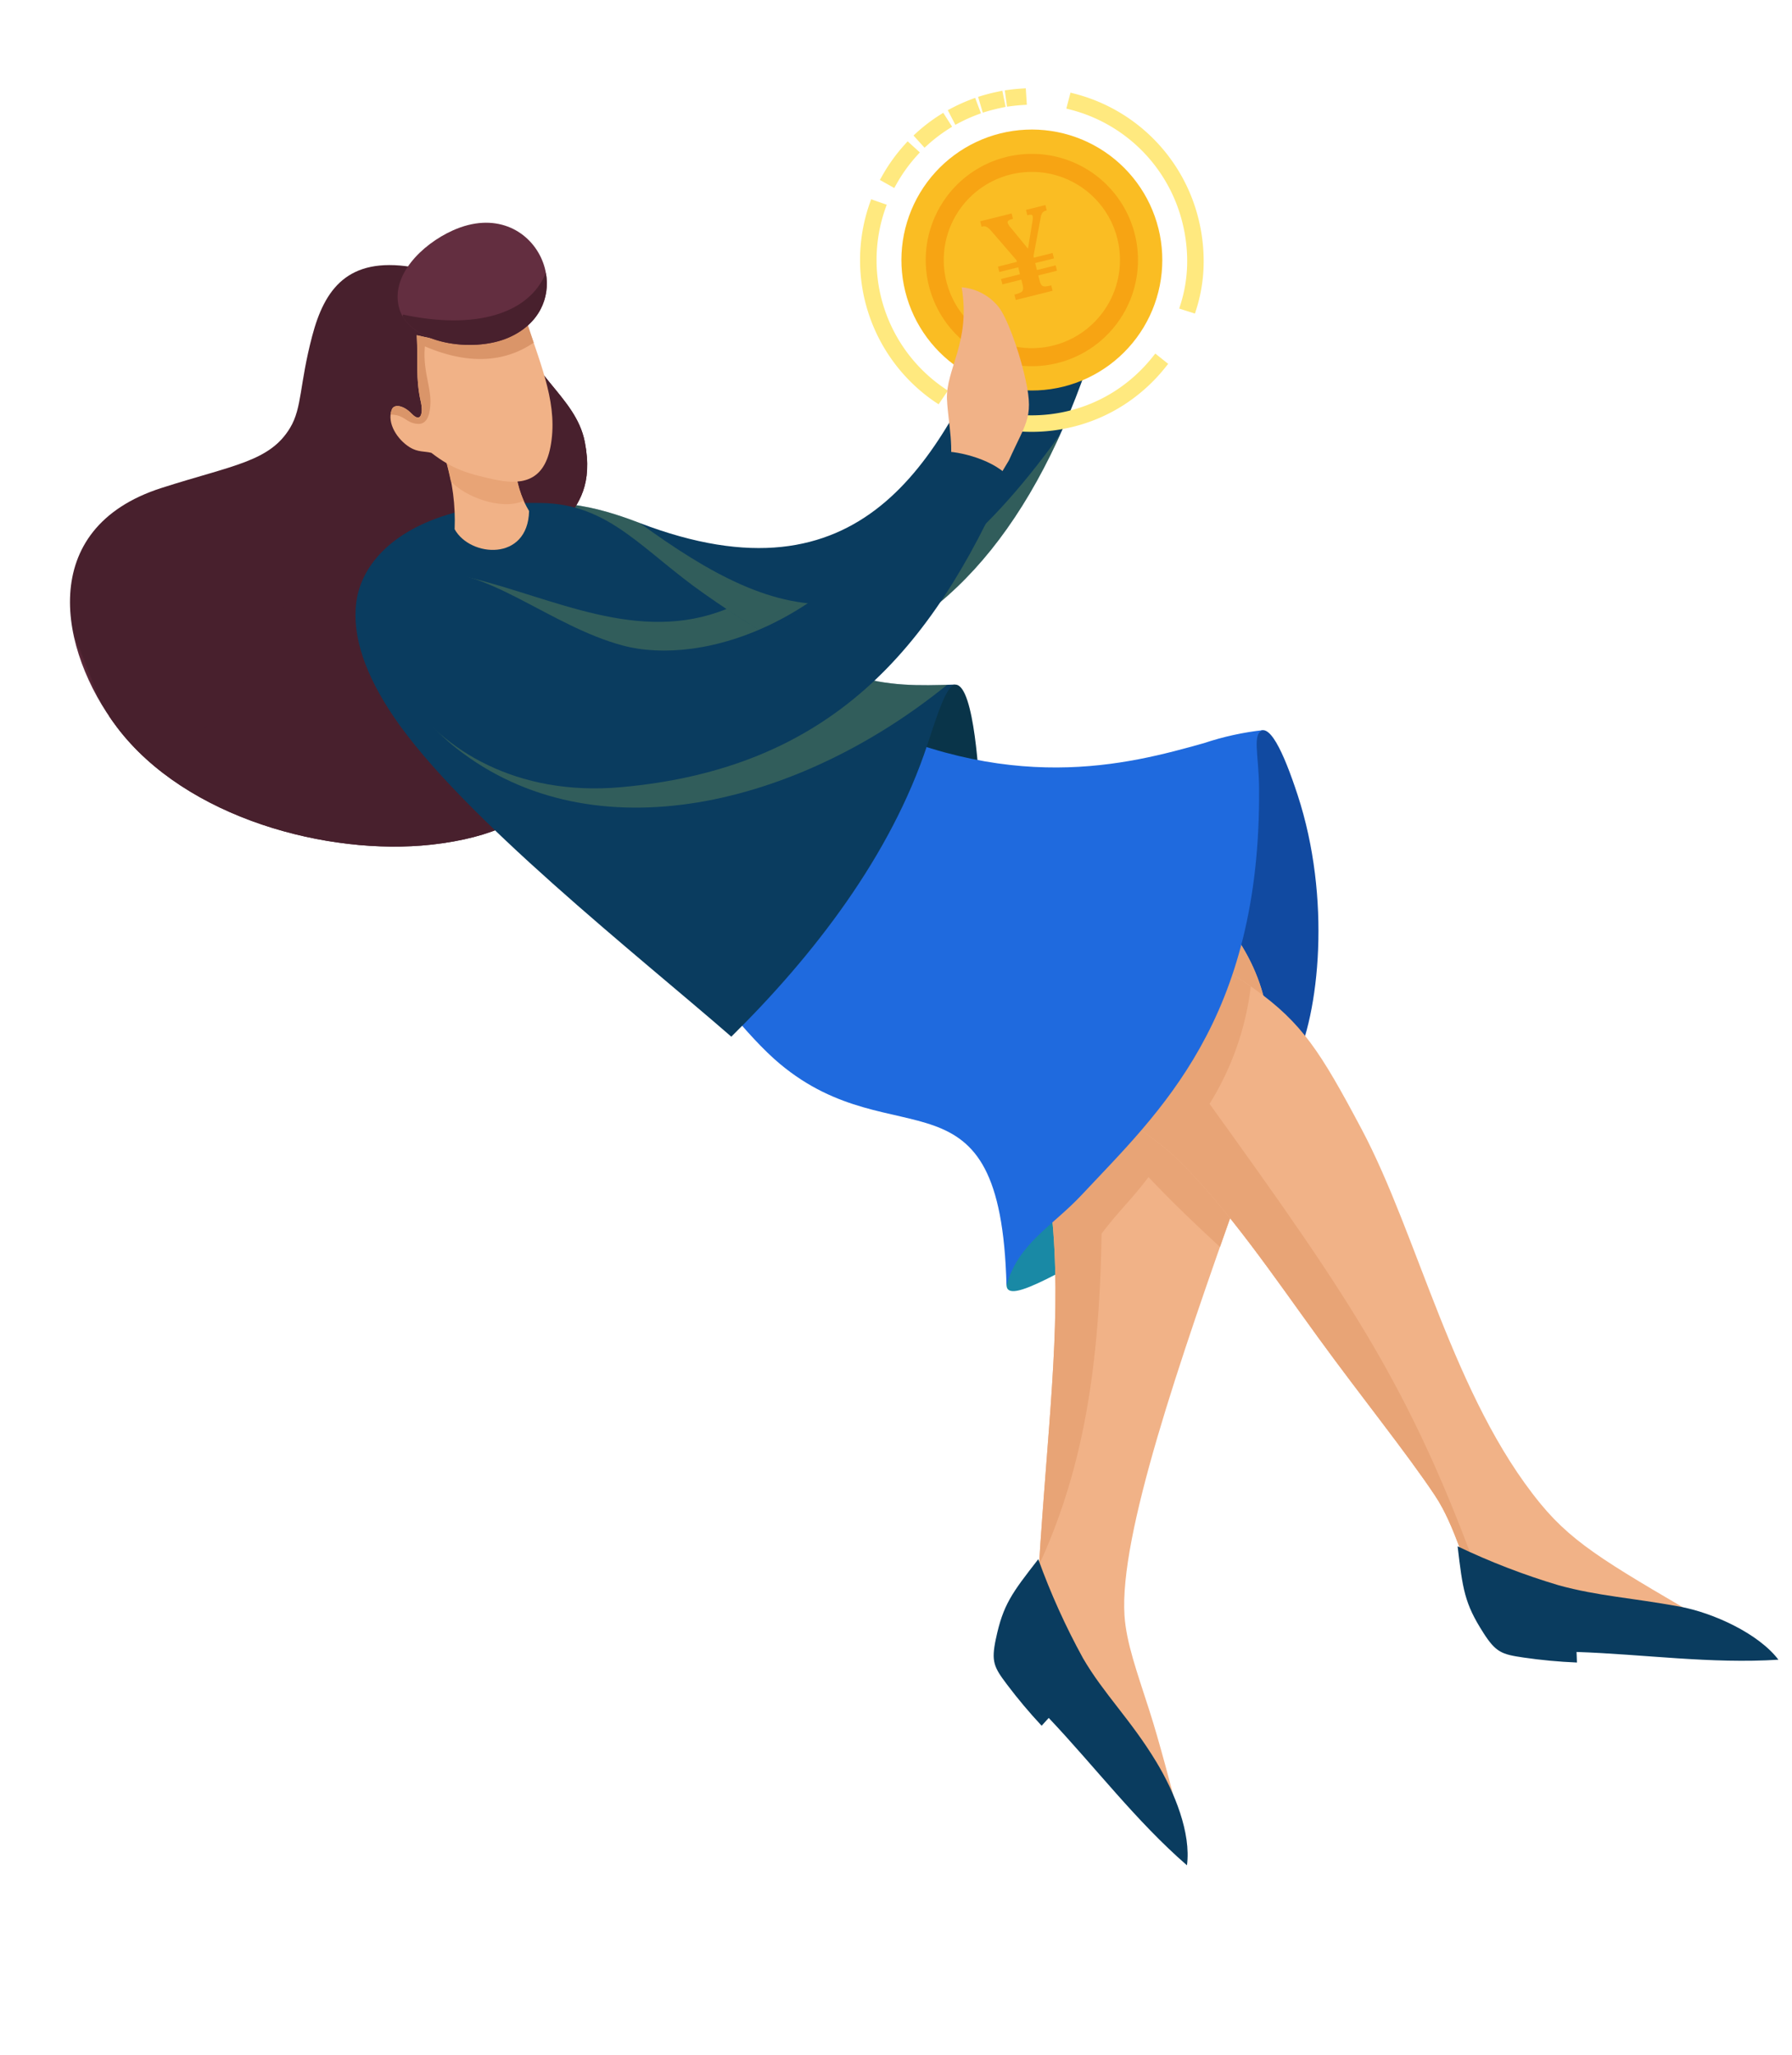 <svg xmlns="http://www.w3.org/2000/svg" xmlns:xlink="http://www.w3.org/1999/xlink" width="247.875" height="284.127" viewBox="0 0 247.875 284.127">
  <defs>
    <clipPath id="clip-path">
      <rect id="長方形_1218" data-name="長方形 1218" width="194.547" height="244.319" fill="none"/>
    </clipPath>
    <clipPath id="clip-path-2">
      <path id="パス_8" data-name="パス 8" d="M118.8,66.3c-3.258-2.277-11.01-7.391-15.873-5.071-7.134,3.4-5.145,10.445-1.755,14.947,7.31,9.711,27.51,15.757,39.324,15.048,17.421-1.046,32.75-12.821,46.062-34.87l-12.627-5.129C161.079,67.721,145.919,85.253,118.8,66.3" transform="translate(-98.099 -51.224)" fill="none"/>
    </clipPath>
    <clipPath id="clip-path-4">
      <rect id="長方形_1195" data-name="長方形 1195" width="80.134" height="30.642" fill="none"/>
    </clipPath>
    <clipPath id="clip-path-5">
      <path id="パス_9" data-name="パス 9" d="M118.8,72.526c-3.258-2.277-11.011-7.391-15.873-5.071-7.134,3.4-5.145,10.444-1.755,14.947,7.31,9.711,27.51,15.757,39.324,15.048,13.9-.835,26.468-8.5,37.741-22.761-30.053,25.49-43.98,16.22-59.437-2.162" transform="translate(-98.099 -66.864)" fill="none" clip-rule="evenodd"/>
    </clipPath>
    <linearGradient id="linear-gradient" x1="-2.195" y1="2.769" x2="-2.179" y2="2.769" gradientUnits="objectBoundingBox">
      <stop offset="0" stop-color="#8fba61"/>
      <stop offset="1" stop-color="#799c54"/>
    </linearGradient>
    <clipPath id="clip-path-6">
      <path id="パス_10" data-name="パス 10" d="M204.589,27.527A18.044,18.044,0,1,0,222.633,9.483a18.044,18.044,0,0,0-18.044,18.044" transform="translate(-204.589 -9.483)" fill="none"/>
    </clipPath>
    <linearGradient id="linear-gradient-2" x1="-3.373" y1="6.552" x2="-3.357" y2="6.552" gradientUnits="objectBoundingBox">
      <stop offset="0" stop-color="#fdd248"/>
      <stop offset="1" stop-color="#fabd23"/>
    </linearGradient>
    <clipPath id="clip-path-8">
      <path id="パス_16" data-name="パス 16" d="M171.077,174.519c12.309,36.792,2.557,54.422-8.681,89.965l-1.579,7.892,1.776,14.4,10.308,17.41c-.088-5.947-.136-12.222-.45-16.919-.365-5.461-.826-9.79-.161-13.481,1.976-10.962,15.823-32.221,29.615-53.049,17.464-26.373,9.025-35.656-5.97-57.369Z" transform="translate(-160.817 -163.371)" fill="none"/>
    </clipPath>
    <linearGradient id="linear-gradient-3" x1="-0.852" y1="1.001" x2="-0.846" y2="1.001" gradientUnits="objectBoundingBox">
      <stop offset="0" stop-color="#e8a476"/>
      <stop offset="1" stop-color="#f1b287"/>
    </linearGradient>
    <clipPath id="clip-path-9">
      <path id="パス_17" data-name="パス 17" d="M172.19,174.519c12.271,36.678,2.617,54.315-8.576,89.638,8.326-10.413,14.28-22.726,19.492-42.393,2.762-2.268,5.426-3.748,8.188-6.017,2.453,4.342,4.746,7.943,7.254,11.768q2.223-3.381,4.472-6.775c17.464-26.373,9.025-35.656-5.97-57.369Z" transform="translate(-163.614 -163.371)" fill="none"/>
    </clipPath>
    <linearGradient id="linear-gradient-4" x1="-0.632" y1="1.678" x2="-0.626" y2="1.678" gradientUnits="objectBoundingBox">
      <stop offset="0" stop-color="#cf8d61"/>
      <stop offset="1" stop-color="#e8a476"/>
    </linearGradient>
    <clipPath id="clip-path-10">
      <path id="パス_18" data-name="パス 18" d="M149.258,338.7c-1.416,2.914-1.217,3.735-.039,6.51a70.773,70.773,0,0,0,3.269,6.69l1.215-.81c4.576,8.113,8.263,16.763,13.621,24.4,1.648-4.181.788-10.216-.648-14.878-2.011-6.531-4.8-10.933-6.38-16.4a96.177,96.177,0,0,1-2.687-14.768c-4.7,3.685-6.241,4.918-8.35,9.259" transform="translate(-148.265 -329.44)" fill="none"/>
    </clipPath>
    <linearGradient id="linear-gradient-5" x1="-1.492" y1="1.029" x2="-1.48" y2="1.029" gradientUnits="objectBoundingBox">
      <stop offset="0" stop-color="#105b91"/>
      <stop offset="1" stop-color="#0a3c5f"/>
    </linearGradient>
    <clipPath id="clip-path-11">
      <path id="パス_19" data-name="パス 19" d="M57.661,4.343c-8.212-3.488-12.405.1-15.617,5.956-3.369,6.14-3.735,9.269-6.025,11.565-3.878,3.887-8.939,3.093-19.29,3.776C-1.52,26.847-2.481,44.026,2.773,56.29,9,70.835,26.848,80.6,40.983,82.523,58.463,84.9,63.751,76.585,64.207,66.5c.3-6.646-1.929-11.016-1.4-13.616,2.164-10.55,11.638-7.349,12.281-19.245.359-6.631-5.9-11.273-5.2-19.634,4.718-9.436.9-12.923-3.96-12.924a12.51,12.51,0,0,0-8.272,3.257" transform="translate(0 -1.086)" fill="none"/>
    </clipPath>
    <linearGradient id="linear-gradient-6" x1="0.083" y1="2.674" x2="0.09" y2="2.674" gradientUnits="objectBoundingBox">
      <stop offset="0" stop-color="#632e40"/>
      <stop offset="1" stop-color="#48202d"/>
    </linearGradient>
    <clipPath id="clip-path-13">
      <path id="パス_21" data-name="パス 21" d="M167.04,183.36c8.051,7.212,24.832,20.879,30.2,29.64,5.081,8.286,8.984,18.972,12.818,28.458s8.037,18.514,10.4,25.141c1.752,4.915,1.468,10.546,2.908,16.2L243,292.462l11.344,1.677c-12.257-11.993-16.733-16.023-20-22.92-8.142-17.179-7.427-39.965-11.474-56.223-5.9-23.712-6.008-17.619-41.817-55.312Z" transform="translate(-167.04 -159.684)" fill="none"/>
    </clipPath>
    <linearGradient id="linear-gradient-7" x1="-0.551" y1="1.009" x2="-0.546" y2="1.009" xlink:href="#linear-gradient-3"/>
    <clipPath id="clip-path-14">
      <path id="パス_22" data-name="パス 22" d="M167.04,183.36c8.051,7.212,24.832,20.879,30.2,29.64,5.081,8.286,8.984,18.972,12.818,28.458s8.037,18.514,10.4,25.141c1.752,4.915,1.468,10.546,2.908,16.2l.688.339c-2.812-30.753-7.87-44.373-20.746-76.645a39.685,39.685,0,0,0,9.463-14.371c-5.295-6.089-14.265-14.057-31.723-32.435Z" transform="translate(-167.04 -159.684)" fill="none"/>
    </clipPath>
    <linearGradient id="linear-gradient-8" x1="-0.81" y1="1.137" x2="-0.804" y2="1.137" xlink:href="#linear-gradient-4"/>
    <clipPath id="clip-path-15">
      <path id="パス_23" data-name="パス 23" d="M258.186,362.35c1.039,3.069,1.758,3.514,4.546,4.661a71.029,71.029,0,0,0,7.025,2.465l.3-1.431c8.957,2.558,17.658,6.124,26.833,7.793-1.765-4.134-7.135-8.468-11.542-10.46-6.226-2.815-10.468-4.083-15.433-6.861a96.186,96.186,0,0,1-12.287-8.623c-.755,5.923-.986,7.885.562,12.456" transform="translate(-257.036 -349.894)" fill="none"/>
    </clipPath>
    <linearGradient id="linear-gradient-9" x1="-3.454" y1="1.139" x2="-3.441" y2="1.139" xlink:href="#linear-gradient-5"/>
    <clipPath id="clip-path-16">
      <path id="パス_24" data-name="パス 24" d="M116.32,154.2c3.49,7.669,6.965,15.918,10.472,20.719,12.23,16.738,29.781,6.7,22.994,37.285,3.029-5.282,8.066-6.351,13.129-9.627,13.117-8.487,29.875-17.4,37.4-48.614,1.107-4.595.855-7.7,2.533-7.659a39.53,39.53,0,0,0-8.419-.242c-10.931.324-28.072.649-47.329-16.128Z" transform="translate(-116.32 -129.935)" fill="none"/>
    </clipPath>
    <clipPath id="clip-path-17">
      <path id="パス_25" data-name="パス 25" d="M64.219,72.428C62.464,76.9,63.057,82.6,65.41,89.018c5.76,15.716,24.9,40.336,34.61,54.235,13.768-8.135,27.454-18.961,36.047-32.56,2.536-4.013,4.573-7.358,5.8-7.189-10.112-2.167-15.927-3.65-30.636-20.553-6.93-7.964-9.71-15.275-18.945-17.687a44.817,44.817,0,0,0-11.259-1.585c-9.163,0-14.853,3.757-16.812,8.749" transform="translate(-63.202 -63.679)" fill="none"/>
    </clipPath>
    <clipPath id="clip-path-19">
      <rect id="長方形_1210" data-name="長方形 1210" width="73.235" height="38.911" fill="none"/>
    </clipPath>
    <clipPath id="clip-path-20">
      <path id="パス_26" data-name="パス 26" d="M143.594,108.748c-8.874-1.936-14.639-3.81-27.067-17.555C103.59,93.013,93.684,83.907,83.12,78.4c-5.033-2.626-11.055.708-12.272,4.67-1.137,3.7-.577,10.883,4.786,17.788,14.872,19.151,44.057,19.087,67.961,7.9" transform="translate(-70.359 -77.46)" fill="none" clip-rule="evenodd"/>
    </clipPath>
    <linearGradient id="linear-gradient-10" x1="-1.215" y1="2.869" x2="-1.202" y2="2.869" xlink:href="#linear-gradient"/>
    <clipPath id="clip-path-21">
      <path id="パス_27" data-name="パス 27" d="M90.89,60.958c1.141,4.28,8.738,6.815,10.6.049a13.434,13.434,0,0,1-.543-5.13l-3.5-3.157-5.426-1.479a29.115,29.115,0,0,1-1.134,9.717" transform="translate(-90.89 -51.241)" fill="none"/>
    </clipPath>
    <linearGradient id="linear-gradient-11" x1="-3.733" y1="11.561" x2="-3.69" y2="11.561" xlink:href="#linear-gradient-3"/>
    <clipPath id="clip-path-22">
      <path id="パス_28" data-name="パス 28" d="M92.715,54.4c1.278,2.421,5.679,5.645,9.119,5.06a15.351,15.351,0,0,1-.156-3.578l-3.5-3.157-5.426-1.479c0,1.269,0,2.27-.036,3.155" transform="translate(-92.715 -51.241)" fill="none"/>
    </clipPath>
    <linearGradient id="linear-gradient-12" x1="-4.569" y1="17.845" x2="-4.518" y2="17.845" xlink:href="#linear-gradient-4"/>
    <clipPath id="clip-path-23">
      <path id="パス_29" data-name="パス 29" d="M87.328,31.177c-.024,1.249-.616,2.948-1.629,1.2-.809-1.4-2.025-1.933-2.533-1.2-1.141,1.655-.235,4.211,1.153,5.645.933.964,1.887,1.017,2.721,1.475,2.3,2.9,4.093,3.966,7.486,5.646,3.325,1.645,6.552,2.108,8.668-2.4,2.468-5.264,1.511-10.875,1.01-17.746-4.578,3.538-10.628.545-15.191-1.775-.687,3.57-1.62,5.71-1.685,9.149" transform="translate(-82.649 -22.028)" fill="none"/>
    </clipPath>
    <linearGradient id="linear-gradient-13" x1="-1.323" y1="7.057" x2="-1.305" y2="7.057" xlink:href="#linear-gradient-3"/>
    <clipPath id="clip-path-25">
      <path id="パス_33" data-name="パス 33" d="M206.322,56.264c-.636,3.168-.553,6.807-2.35,10.186L209,70.05l3.6-3.6c3.842-4.885,4.92-4.894,4.957-11.294.02-3.4-.441-8.021-1.222-9.688a7.337,7.337,0,0,0-4.278-3.828c-.611,7.724-4.9,10.426-5.74,14.624" transform="translate(-203.972 -41.64)" fill="none"/>
    </clipPath>
    <linearGradient id="linear-gradient-14" x1="-6.587" y1="7.261" x2="-6.554" y2="7.261" xlink:href="#linear-gradient-3"/>
    <clipPath id="clip-path-26">
      <path id="パス_34" data-name="パス 34" d="M95.714,110.814c28.714,4.5,46.351-8.022,62.373-28.787-1.7-3.054-6.63-5.4-8.286-5.524-18.5,20.345-39.347,20.749-49.065,15.378C91.535,86.794,84.91,76.35,76.8,75.6c-.3-.028-.59-.042-.874-.042-13.507,0-8.9,30.761,19.784,35.254" transform="translate(-68.661 -75.56)" fill="none"/>
    </clipPath>
  </defs>
  <g id="グループ_771" data-name="グループ 771" transform="translate(0 47.065) rotate(-14)">
    <g id="グループ_770" data-name="グループ 770" clip-path="url(#clip-path)">
      <g id="グループ_719" data-name="グループ 719" transform="translate(59.041 30.829)">
        <g id="グループ_718" data-name="グループ 718" clip-path="url(#clip-path-2)">
          <rect id="長方形_1193" data-name="長方形 1193" width="90.844" height="40.884" transform="translate(-2.388 0) rotate(-0.111)" fill="#0a3c5f"/>
        </g>
      </g>
      <g id="グループ_726" data-name="グループ 726">
        <g id="グループ_725" data-name="グループ 725" clip-path="url(#clip-path)">
          <g id="グループ_724" data-name="グループ 724" transform="translate(59.041 40.242)" opacity="0.35" style="mix-blend-mode: multiply;isolation: isolate">
            <g id="グループ_723" data-name="グループ 723">
              <g id="グループ_722" data-name="グループ 722" clip-path="url(#clip-path-4)">
                <g id="グループ_721" data-name="グループ 721" transform="translate(0 0)">
                  <g id="グループ_720" data-name="グループ 720" clip-path="url(#clip-path-5)">
                    <rect id="長方形_1194" data-name="長方形 1194" width="36.343" height="82.988" transform="translate(-2.863 33.305) rotate(-89.094)" fill="url(#linear-gradient)"/>
                  </g>
                </g>
              </g>
            </g>
          </g>
        </g>
      </g>
      <g id="グループ_728" data-name="グループ 728" transform="translate(123.133 5.707)">
        <g id="グループ_727" data-name="グループ 727" clip-path="url(#clip-path-6)">
          <rect id="長方形_1197" data-name="長方形 1197" width="36.448" height="36.448" transform="matrix(0.01, -1, 1, 0.01, -0.363, 36.083)" fill="url(#linear-gradient-2)"/>
        </g>
      </g>
      <g id="グループ_730" data-name="グループ 730">
        <g id="グループ_729" data-name="グループ 729" clip-path="url(#clip-path)">
          <path id="パス_11" data-name="パス 11" d="M224.857,15.072a14.68,14.68,0,1,1-10.38,4.3,14.636,14.636,0,0,1,10.38-4.3m8.618,6.062a12.187,12.187,0,1,0,3.57,8.617,12.15,12.15,0,0,0-3.57-8.617" transform="translate(-83.681 -6.001)" fill="#f7a413" fill-rule="evenodd"/>
          <path id="パス_12" data-name="パス 12" d="M201.571,7.464a23.776,23.776,0,0,1,4.064-3.446l.521-.35,1.268,1.894-.521.349a21.552,21.552,0,0,0-1.921,1.453,21.886,21.886,0,0,0-1.753,1.663l-.43.456L201.14,7.92Zm6.12-4.679-.554.3L208.21,5.09l.553-.295q.783-.417,1.6-.767c.543-.234,1.1-.447,1.656-.634l.594-.2-.723-2.162-.6.2q-.931.311-1.834.7t-1.769.852m5.5-2.1q.706-.172,1.422-.3t1.439-.216l.626-.073.258,2.267-.621.073q-.652.076-1.3.193t-1.287.274l-.611.149L212.586.831Zm4.532-.654c.188-.008.376-.016.569-.02L218.866,0l.536.008,1.157.039-.1,2.279-1.1-.039-.494,0-.517,0c-.173,0-.345.011-.518.019l-.628.028L217.1.056Zm3.806.122q.412.045.823.106c.275.041.549.088.823.138l.616.114-.41,2.241-.617-.113q-.37-.068-.743-.122c-.247-.037-.495-.07-.743-.1l-.622-.07.249-2.267Zm8.673,2.734a23.745,23.745,0,0,1,12.4,20.867,24.2,24.2,0,0,1-.842,6.371,21.977,21.977,0,0,1-2.472,5.736l-.328.534-1.945-1.2.329-.534a19.726,19.726,0,0,0,2.217-5.14,21.93,21.93,0,0,0,.757-5.771,21.46,21.46,0,0,0-11.21-18.866l-.551-.3,1.09-2Zm2.982,39.74a23.936,23.936,0,0,1-6.79,3.632,23.382,23.382,0,0,1-7.54,1.246,23.641,23.641,0,0,1-11.411-2.917l-.549-.3,1.1-2,.549.3a21.308,21.308,0,0,0,4.981,1.967,21.53,21.53,0,0,0,5.332.667,21.112,21.112,0,0,0,6.806-1.123,21.633,21.633,0,0,0,6.139-3.286l.5-.38,1.385,1.812Zm-32.093-3.106a23.732,23.732,0,0,1-2.113-28.775l.344-.523,1.909,1.248-.344.525A21.441,21.441,0,0,0,202.8,38l.416.469-1.7,1.517Z" transform="translate(-77.68)" fill="#ffe97f" fill-rule="evenodd"/>
          <path id="パス_13" data-name="パス 13" d="M186.944,145.789c.344-2.067,2.979-15.115.481-15.951-1.846-.65-5.588,2.746-9.952,11.364Z" transform="translate(-70.661 -51.663)" fill="#093449" fill-rule="evenodd"/>
          <path id="パス_14" data-name="パス 14" d="M171.913,255.792c-.549,2.743,8.177-.174,21.495-3.666L191.04,239.4c-4.761,2.843-18.207,11.8-19.127,16.391" transform="translate(-68.437 -95.317)" fill="#1989a5" fill-rule="evenodd"/>
          <path id="パス_15" data-name="パス 15" d="M235.511,190.176c2.711-12.955,12.175-31.408,13.831-32.772,1.983-1.632,2.921,3.295,3.376,9.545,1.092,15.008-4.382,30.1-9.486,36.1Z" transform="translate(-93.768 -62.544)" fill="#114aa1" fill-rule="evenodd"/>
        </g>
      </g>
      <g id="グループ_732" data-name="グループ 732" transform="translate(96.788 98.325)">
        <g id="グループ_731" data-name="グループ 731" clip-path="url(#clip-path-8)">
          <rect id="長方形_1199" data-name="長方形 1199" width="93.217" height="151.21" transform="translate(-35.419 9.558) rotate(-15.101)" fill="url(#linear-gradient-3)"/>
        </g>
      </g>
      <g id="グループ_734" data-name="グループ 734" transform="translate(98.472 98.325)">
        <g id="グループ_733" data-name="グループ 733" clip-path="url(#clip-path-9)">
          <rect id="長方形_1200" data-name="長方形 1200" width="112.124" height="81.172" transform="translate(-25.36 93.94) rotate(-74.892)" fill="url(#linear-gradient-4)"/>
        </g>
      </g>
      <g id="グループ_736" data-name="グループ 736" transform="translate(89.234 198.275)">
        <g id="グループ_735" data-name="グループ 735" clip-path="url(#clip-path-10)">
          <rect id="長方形_1201" data-name="長方形 1201" width="49.88" height="43.597" transform="translate(-21.981 31.102) rotate(-55.272)" fill="url(#linear-gradient-5)"/>
        </g>
      </g>
      <g id="グループ_738" data-name="グループ 738" transform="translate(0 0.654)">
        <g id="グループ_737" data-name="グループ 737" clip-path="url(#clip-path-11)">
          <rect id="長方形_1202" data-name="長方形 1202" width="87.507" height="92.842" transform="matrix(0.993, -0.121, 0.121, 0.993, -12.551, 0.993)" fill="url(#linear-gradient-6)"/>
        </g>
      </g>
      <g id="グループ_740" data-name="グループ 740">
        <g id="グループ_739" data-name="グループ 739" clip-path="url(#clip-path)">
          <path id="パス_20" data-name="パス 20" d="M3.381,60.616q.345.952.738,1.872c6.232,14.544,24.075,24.306,38.21,26.232C59.809,91.1,65.1,82.783,65.554,72.7c.3-6.646-1.929-11.017-1.4-13.616,2.164-10.55,11.638-7.349,12.281-19.245.358-6.631-5.9-11.273-5.2-19.633.147-.294.283-.581.414-.864-4.037,1.111-9.411.225-15.357-2.69-1.444,3.529-1.344,7.412-1.677,11.246-3.846-2.217-4.978.618-5.251,4.739-.4,5.976-.6,7.366-2.581,8.329-12.359,6.021-13.4,7.195-23.31,18.818-7.119,8.348-11.281,6.5-20.1.831" transform="translate(-1.346 -6.631)" fill="#48202d" fill-rule="evenodd"/>
        </g>
      </g>
      <g id="グループ_742" data-name="グループ 742" transform="translate(100.534 96.106)">
        <g id="グループ_741" data-name="グループ 741" clip-path="url(#clip-path-13)">
          <rect id="長方形_1204" data-name="長方形 1204" width="137.238" height="159.078" transform="translate(-52.805 25.62) rotate(-25.882)" fill="url(#linear-gradient-7)"/>
        </g>
      </g>
      <g id="グループ_744" data-name="グループ 744" transform="translate(100.534 96.106)">
        <g id="グループ_743" data-name="グループ 743" clip-path="url(#clip-path-14)">
          <rect id="長方形_1205" data-name="長方形 1205" width="98.53" height="135.776" transform="translate(-42.324 16.796) rotate(-21.645)" fill="url(#linear-gradient-8)"/>
        </g>
      </g>
      <g id="グループ_746" data-name="グループ 746" transform="translate(154.698 210.585)">
        <g id="グループ_745" data-name="グループ 745" clip-path="url(#clip-path-15)">
          <rect id="長方形_1206" data-name="長方形 1206" width="44.11" height="32.478" transform="translate(-4.794 0.767) rotate(-9.901)" fill="url(#linear-gradient-9)"/>
        </g>
      </g>
      <g id="グループ_748" data-name="グループ 748" transform="translate(70.008 78.202)">
        <g id="グループ_747" data-name="グループ 747" clip-path="url(#clip-path-16)">
          <path id="パス_56" data-name="パス 56" d="M0,0H97.522V93.927H0Z" transform="translate(-11.782 1.723) rotate(-8.322)" fill="#1f6ade"/>
        </g>
      </g>
      <g id="グループ_750" data-name="グループ 750" transform="translate(38.039 38.325)">
        <g id="グループ_749" data-name="グループ 749" clip-path="url(#clip-path-17)">
          <rect id="長方形_1208" data-name="長方形 1208" width="79.752" height="79.918" transform="translate(-1.083 0.002) rotate(-0.249)" fill="#0a3c5f"/>
        </g>
      </g>
      <g id="グループ_757" data-name="グループ 757">
        <g id="グループ_756" data-name="グループ 756" clip-path="url(#clip-path)">
          <g id="グループ_755" data-name="グループ 755" transform="translate(42.346 46.62)" opacity="0.35" style="mix-blend-mode: multiply;isolation: isolate">
            <g id="グループ_754" data-name="グループ 754">
              <g id="グループ_753" data-name="グループ 753" clip-path="url(#clip-path-19)">
                <g id="グループ_752" data-name="グループ 752" transform="translate(0 0)">
                  <g id="グループ_751" data-name="グループ 751" clip-path="url(#clip-path-20)">
                    <rect id="長方形_1209" data-name="長方形 1209" width="45.848" height="74.838" transform="matrix(0.022, -1, 1, 0.022, -1.62, 42.523)" fill="url(#linear-gradient-10)"/>
                  </g>
                </g>
              </g>
            </g>
          </g>
        </g>
      </g>
      <g id="グループ_759" data-name="グループ 759" transform="translate(54.702 30.84)">
        <g id="グループ_758" data-name="グループ 758" clip-path="url(#clip-path-21)">
          <rect id="長方形_1212" data-name="長方形 1212" width="14.176" height="18.553" transform="matrix(0.972, -0.234, 0.234, 0.972, -3.759, 0.904)" fill="url(#linear-gradient-11)"/>
        </g>
      </g>
      <g id="グループ_761" data-name="グループ 761" transform="translate(55.801 30.84)">
        <g id="グループ_760" data-name="グループ 760" clip-path="url(#clip-path-22)">
          <rect id="長方形_1213" data-name="長方形 1213" width="11.909" height="12.056" transform="translate(-3.47 7.105) rotate(-63.971)" fill="url(#linear-gradient-12)"/>
        </g>
      </g>
      <g id="グループ_763" data-name="グループ 763" transform="translate(49.743 13.258)">
        <g id="グループ_762" data-name="グループ 762" clip-path="url(#clip-path-23)">
          <rect id="長方形_1214" data-name="長方形 1214" width="33.433" height="33.358" transform="translate(-12.197 15.239) rotate(-52.783)" fill="url(#linear-gradient-13)"/>
        </g>
      </g>
      <g id="グループ_765" data-name="グループ 765">
        <g id="グループ_764" data-name="グループ 764" clip-path="url(#clip-path)">
          <path id="パス_30" data-name="パス 30" d="M104.337,23.8c.079,1.076.168,2.122.255,3.14-4.687,1.721-9.627.721-14.73-3.144-1.106,3.146-.513,5.642-1.183,7.887-.546,1.831-1.337,2.645-2.436,2.252-1.553-.557-1.328-1.611-3.264-2.136a2.781,2.781,0,0,1,.32-.619c.508-.737,1.724-.2,2.533,1.2,1.013,1.745,1.605.046,1.629-1.2.066-3.438,1-5.579,1.686-9.149,4.563,2.321,10.613,5.313,15.191,1.775" transform="translate(-33.037 -8.77)" fill="#da9569" fill-rule="evenodd"/>
          <path id="パス_31" data-name="パス 31" d="M104.429,16.788c-5.239.859-13.438-2.464-13.626-7.573-.173-4.7,5.191-7.848,9.775-8.68,12.569-2.282,15.333,14.37,3.851,16.252" transform="translate(-36.151 -0.128)" fill="#632e40" fill-rule="evenodd"/>
          <path id="パス_32" data-name="パス 32" d="M104.561,22.759c-4.818.79-12.138-1.957-13.43-6.377.034-.087.067-.173.1-.259,9.128,4.474,16.91,4.168,20.571-.8-.225,3.414-2.536,6.669-7.243,7.44" transform="translate(-36.284 -6.099)" fill="#48202d" fill-rule="evenodd"/>
        </g>
      </g>
      <g id="グループ_767" data-name="グループ 767" transform="translate(122.761 25.061)">
        <g id="グループ_766" data-name="グループ 766" clip-path="url(#clip-path-25)">
          <rect id="長方形_1216" data-name="長方形 1216" width="18.283" height="30.325" transform="translate(-4.804 0.837) rotate(-9.883)" fill="url(#linear-gradient-14)"/>
        </g>
      </g>
      <g id="グループ_769" data-name="グループ 769" transform="translate(41.324 45.476)">
        <g id="グループ_768" data-name="グループ 768" clip-path="url(#clip-path-26)">
          <path id="パス_57" data-name="パス 57" d="M0,0H101.718V58.239H0Z" transform="matrix(0.979, -0.202, 0.202, 0.979, -14.094, 1.619)" fill="#0a3c5f"/>
        </g>
      </g>
      <path id="パス_939" data-name="パス 939" d="M6.912-5.312v.24h-2.7V-4.3h2.7v.992h-2.7v.768h2.7v.672c0,.96-.24,1.1-1.424,1.1V0h5.248V-.768c-1.168,0-1.408-.128-1.408-1.1v-.672H12v-.768H9.328V-4.3H12v-.768H9.328V-5.28l2.144-4.688c.368-.864.576-1.008,1.168-1.008v-.768H9.872v.768c.48,0,.688.064.688.3a2.417,2.417,0,0,1-.256.8l-1.44,3.36H8.816L7.248-9.84a2,2,0,0,1-.272-.768c0-.288.272-.368.848-.368v-.768H3.344v.768c.576,0,.8.16,1.264,1.1Z" transform="translate(132.195 28.57)" fill="#f7a413"/>
    </g>
  </g>
</svg>

